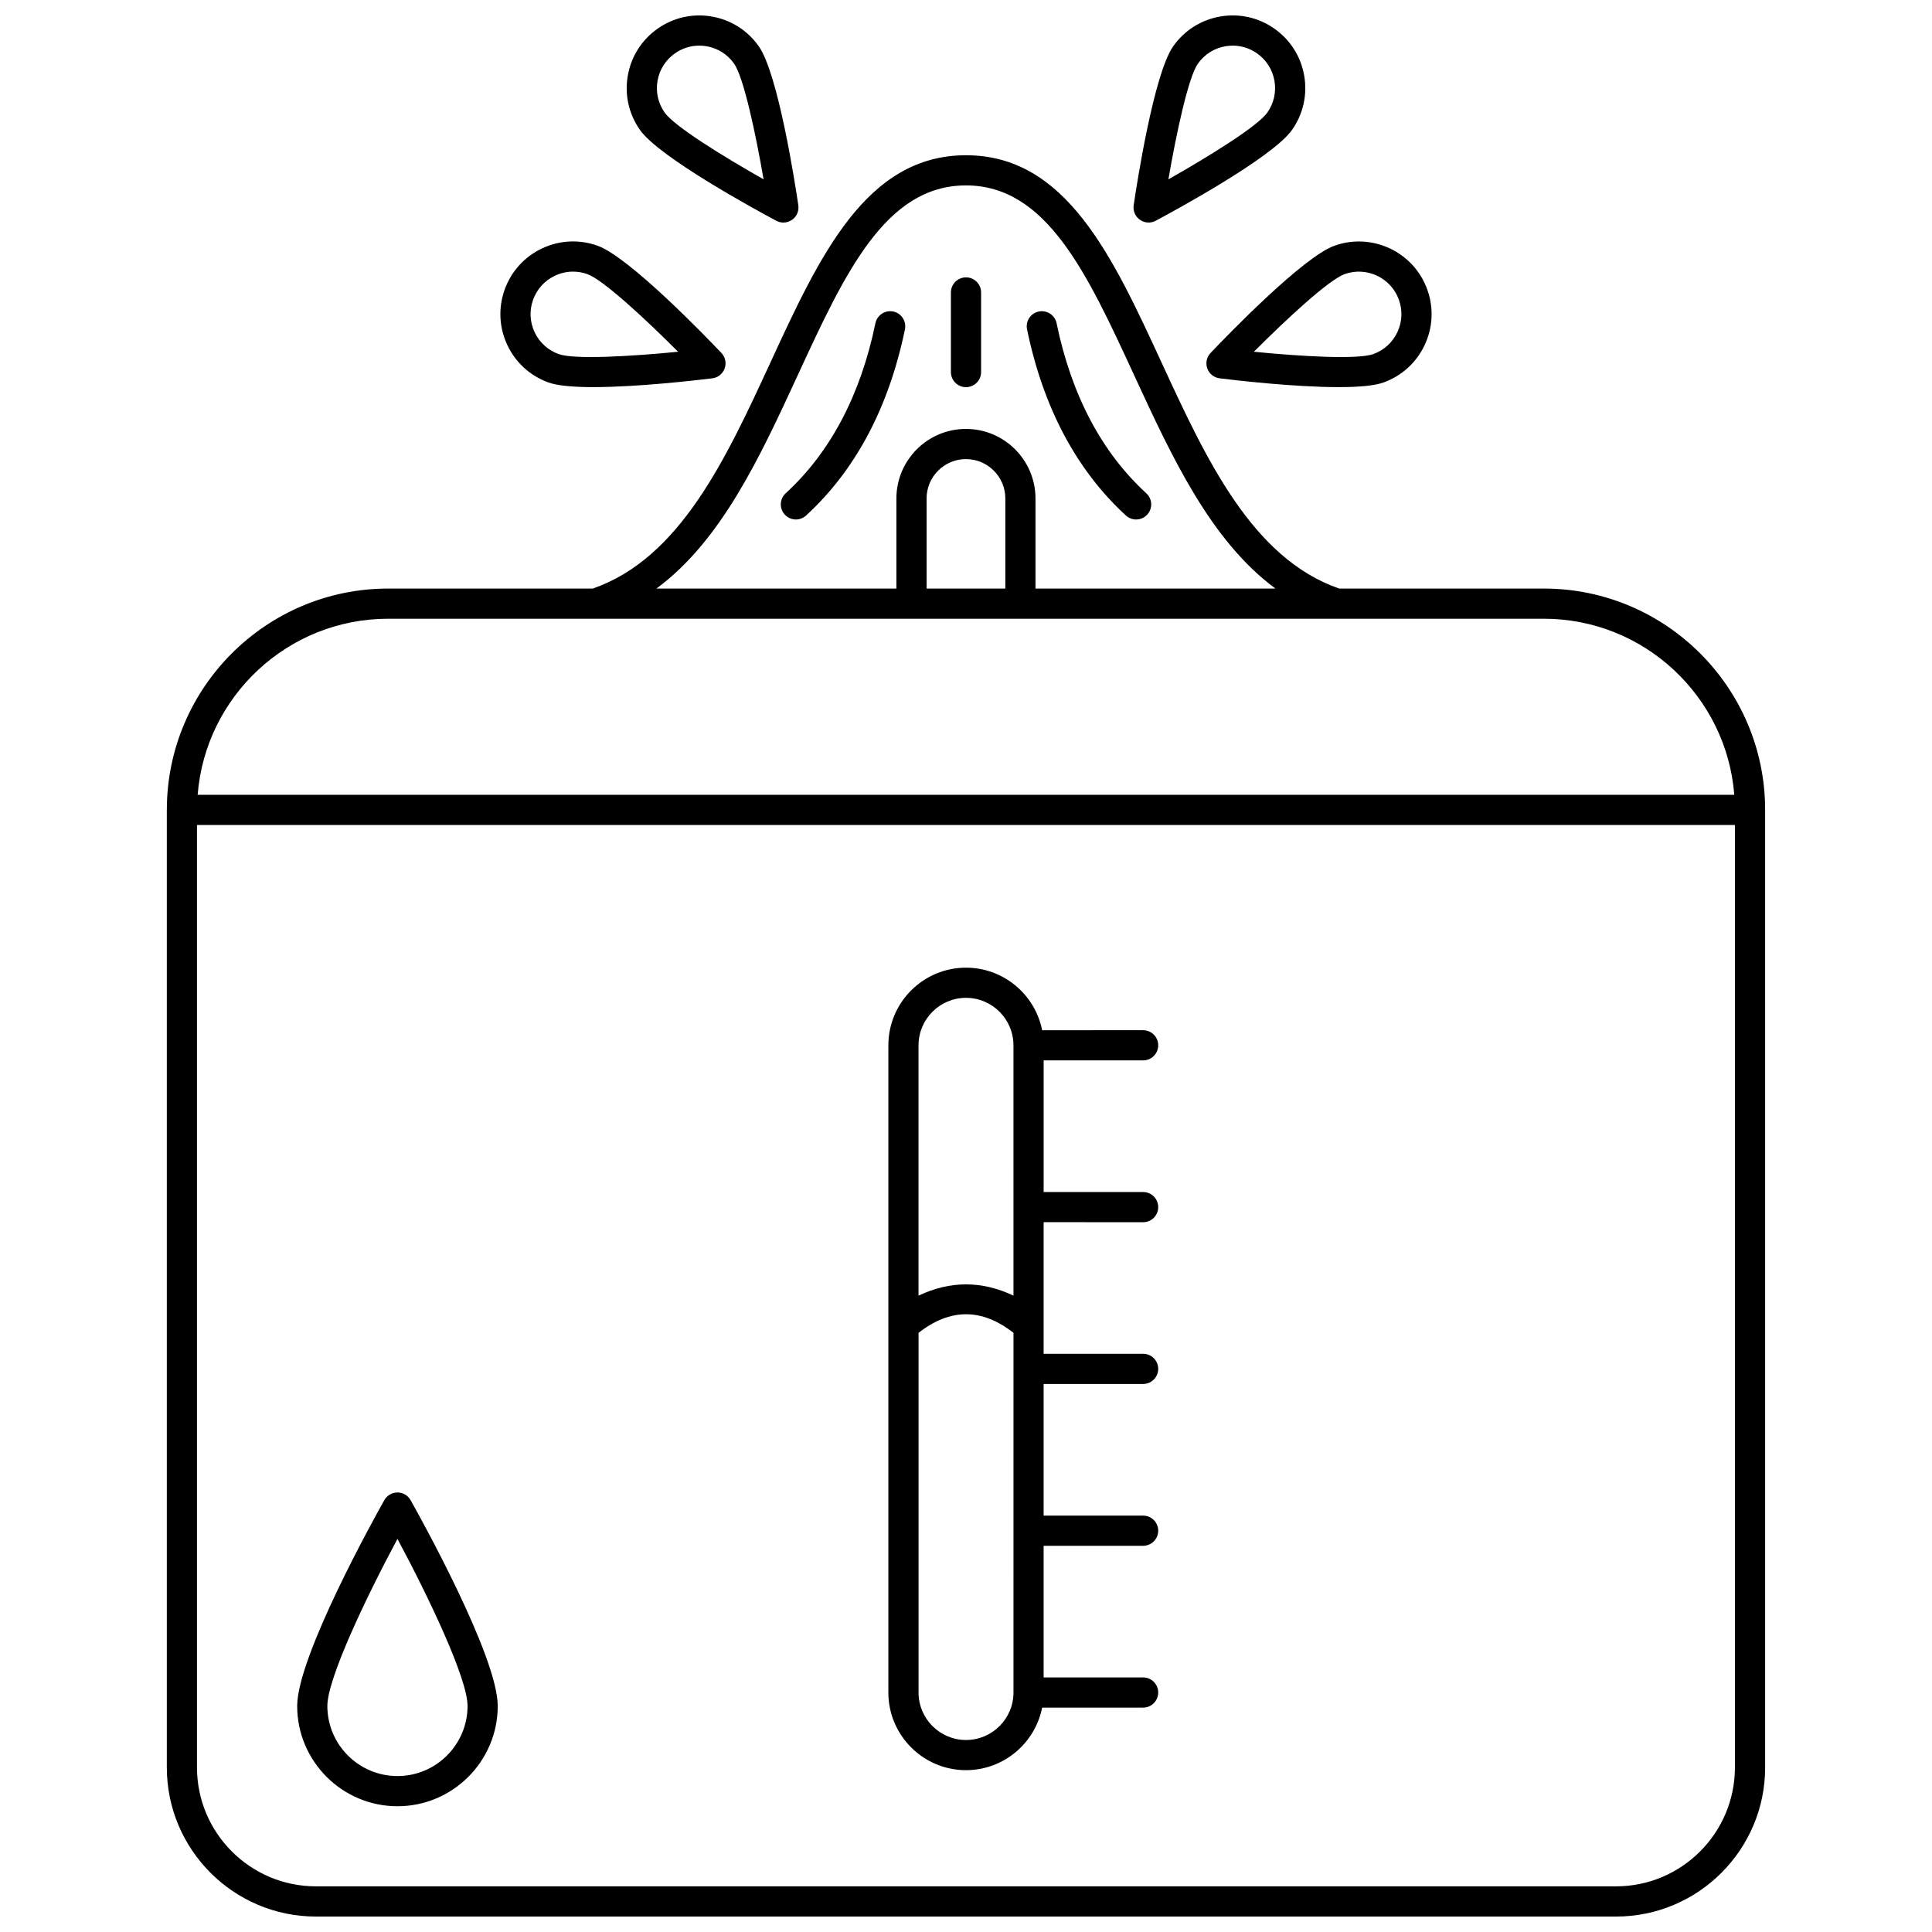 <?xml version="1.0" encoding="UTF-8"?>
<!-- Uploaded to: SVG Repo, www.svgrepo.com, Generator: SVG Repo Mixer Tools -->
<svg width="800px" height="800px" version="1.1" viewBox="144 144 512 512" xmlns="http://www.w3.org/2000/svg">
 <defs>
  <clipPath id="c">
   <path d="m188 185h424v466.9h-424z"/>
  </clipPath>
  <clipPath id="b">
   <path d="m310 148.09h46v54.906h-46z"/>
  </clipPath>
  <clipPath id="a">
   <path d="m444 148.09h46v54.906h-46z"/>
  </clipPath>
 </defs>
 <g clip-path="url(#c)">
  <path d="m188.21 358.63v253.76c0 21.789 17.727 39.516 39.516 39.516h344.54c21.789 0 39.516-17.727 39.516-39.516l-0.004-253.76c0-32.344-26.312-58.656-58.656-58.656h-54.223c-23.121-8.02-35.301-34.391-47.078-59.91-13.031-28.242-25.344-54.922-51.824-54.922-26.48 0-38.793 26.676-51.824 54.922-11.777 25.52-23.957 51.895-47.078 59.91h-54.219c-32.344 0-58.66 26.312-58.66 58.656zm384.05 285.27h-344.54c-17.379 0-31.516-14.137-31.516-31.516v-249.76h407.57v249.76c0 17.379-14.141 31.516-31.52 31.516zm31.344-289.27h-407.22c2.047-26.07 23.898-46.66 50.488-46.66h251.32 0.012 0.012 54.906c26.586-0.004 48.438 20.59 50.484 46.66zm-193.18-54.66h-20.867v-23.871c0-5.754 4.68-10.434 10.434-10.434s10.434 4.68 10.434 10.434zm-55-56.562c12.445-26.977 23.199-50.273 44.562-50.273 21.367 0 32.117 23.297 44.562 50.273 9.988 21.648 20.258 43.871 37.453 56.562h-63.586v-23.871c0-10.16-8.27-18.43-18.43-18.43-10.164 0-18.43 8.27-18.43 18.43v23.871h-63.586c17.199-12.688 27.465-34.91 37.453-56.562z"/>
 </g>
 <path d="m446.94 467.9c2.207 0 4-1.789 4-4 0-2.207-1.789-4-4-4h-26.363v-34.883h26.363c2.207 0 4-1.789 4-4 0-2.207-1.789-4-4-4l-26.762 0.004c-1.867-9.438-10.203-16.578-20.18-16.578-11.344 0-20.574 9.23-20.574 20.574v171.52c0 11.344 9.23 20.574 20.574 20.574 9.977 0 18.312-7.141 20.18-16.578h26.758c2.207 0 4-1.789 4-4 0-2.207-1.789-4-4-4h-26.363v-34.883h26.363c2.207 0 4-1.789 4-4 0-2.207-1.789-4-4-4h-26.363v-34.883h26.363c2.207 0 4-1.789 4-4 0-2.207-1.789-4-4-4h-26.363v-34.883zm-34.359 124.64c0 6.934-5.644 12.578-12.578 12.578s-12.578-5.644-12.578-12.578v-95.32c8.387-6.57 16.773-6.574 25.16-0.004zm0-105.18c-8.387-3.984-16.773-3.984-25.16 0v-66.344c0-6.934 5.644-12.578 12.578-12.578s12.578 5.644 12.578 12.578z"/>
 <path d="m249.33 539.52c-1.445 0-2.777 0.777-3.484 2.039-2.363 4.199-23.09 41.402-23.09 54.539 0 14.652 11.922 26.574 26.574 26.574s26.574-11.922 26.574-26.574c0-13.137-20.727-50.34-23.09-54.539-0.711-1.262-2.043-2.039-3.484-2.039zm0 75.152c-10.242 0-18.578-8.332-18.578-18.578 0-7.25 10.289-28.816 18.578-44.27 8.289 15.453 18.578 37.02 18.578 44.27 0 10.246-8.336 18.578-18.578 18.578z"/>
 <path d="m442.38 280.62c0.77 0.703 1.738 1.051 2.703 1.051 1.082 0 2.156-0.438 2.945-1.293 1.492-1.625 1.383-4.156-0.242-5.648-11.848-10.871-19.848-26.035-23.777-45.062-0.445-2.164-2.562-3.555-4.723-3.109-2.164 0.445-3.555 2.562-3.106 4.723 4.273 20.707 13.09 37.309 26.199 49.34z"/>
 <path d="m383.82 231.28c0.445-2.164-0.945-4.277-3.106-4.723-2.16-0.445-4.277 0.945-4.723 3.109-3.93 19.027-11.93 34.188-23.777 45.062-1.625 1.492-1.734 4.023-0.242 5.648 0.789 0.859 1.867 1.293 2.945 1.293 0.965 0 1.934-0.348 2.703-1.051 13.109-12.035 21.922-28.637 26.199-49.34z"/>
 <path d="m400 246.6c2.207 0 4-1.789 4-4v-21.094c0-2.207-1.789-4-4-4-2.207 0-4 1.789-4 4v21.094c0.004 2.211 1.793 4 4 4z"/>
 <path d="m302.36 209.12c-4.84-1.734-10.066-1.48-14.719 0.715-4.648 2.195-8.164 6.074-9.898 10.914s-1.48 10.066 0.715 14.719c2.195 4.648 6.074 8.164 10.914 9.898 2.5 0.895 6.836 1.223 11.852 1.223 11.855 0 27.492-1.832 31.547-2.332 1.5-0.184 2.766-1.199 3.273-2.621s0.176-3.008-0.867-4.102c-4-4.215-24.414-25.402-32.816-28.414zm-10.289 28.723c-2.832-1.016-5.098-3.07-6.383-5.789s-1.434-5.773-0.418-8.605c1.016-2.828 3.07-5.098 5.789-6.379 1.527-0.723 3.16-1.086 4.801-1.086 1.281 0 2.562 0.223 3.805 0.664 4.144 1.484 15.289 11.797 24.039 20.57-12.336 1.219-27.488 2.109-31.633 0.625z"/>
 <g clip-path="url(#b)">
  <path d="m351.61 202.98c0.809 0 1.613-0.246 2.301-0.73 1.234-0.871 1.875-2.359 1.652-3.852-0.848-5.754-5.344-34.836-10.48-42.133-2.961-4.207-7.383-7.004-12.445-7.887-5.062-0.879-10.172 0.266-14.379 3.227-4.207 2.961-7.008 7.383-7.887 12.449-0.879 5.066 0.266 10.172 3.227 14.379 5.137 7.297 30.996 21.336 36.129 24.074 0.59 0.316 1.238 0.473 1.883 0.473zm-31.473-29.152c-1.73-2.457-2.398-5.445-1.887-8.406 0.516-2.961 2.152-5.547 4.609-7.277 1.918-1.352 4.156-2.055 6.453-2.055 0.648 0 1.301 0.055 1.953 0.168 2.961 0.516 5.547 2.152 7.277 4.609 2.531 3.598 5.711 18.445 7.816 30.656-10.785-6.098-23.688-14.094-26.223-17.695z"/>
 </g>
 <path d="m467.22 244.26c4.059 0.5 19.691 2.332 31.547 2.332 5.016 0 9.355-0.328 11.852-1.223 4.84-1.734 8.719-5.25 10.914-9.898 2.195-4.648 2.453-9.879 0.719-14.719-3.578-9.992-14.621-15.211-24.621-11.629-8.402 3.012-28.816 24.199-32.82 28.418-1.039 1.094-1.375 2.684-0.867 4.102 0.516 1.418 1.777 2.434 3.277 2.617zm33.113-27.613c5.836-2.094 12.301 0.957 14.391 6.801 1.016 2.832 0.863 5.887-0.418 8.605-1.285 2.719-3.551 4.773-6.383 5.789-4.141 1.484-19.301 0.598-31.633-0.625 8.754-8.773 19.898-19.086 24.043-20.57z"/>
 <g clip-path="url(#a)">
  <path d="m486.4 178.43c2.961-4.207 4.106-9.312 3.227-14.379-0.879-5.066-3.68-9.488-7.887-12.449-4.207-2.961-9.312-4.106-14.379-3.227-5.066 0.879-9.488 3.68-12.445 7.887-5.137 7.297-9.633 36.375-10.48 42.133-0.223 1.492 0.418 2.984 1.652 3.852 0.688 0.484 1.492 0.73 2.301 0.73 0.645 0 1.293-0.156 1.883-0.473 5.133-2.738 30.992-16.777 36.129-24.074zm-6.539-4.602c-2.531 3.598-15.438 11.598-26.223 17.699 2.106-12.211 5.281-27.055 7.816-30.656 1.73-2.457 4.316-4.098 7.277-4.609 0.652-0.113 1.305-0.168 1.949-0.168 2.301 0 4.539 0.703 6.457 2.055 2.461 1.73 4.098 4.316 4.609 7.277 0.512 2.957-0.156 5.941-1.887 8.402z"/>
 </g>
</svg>
